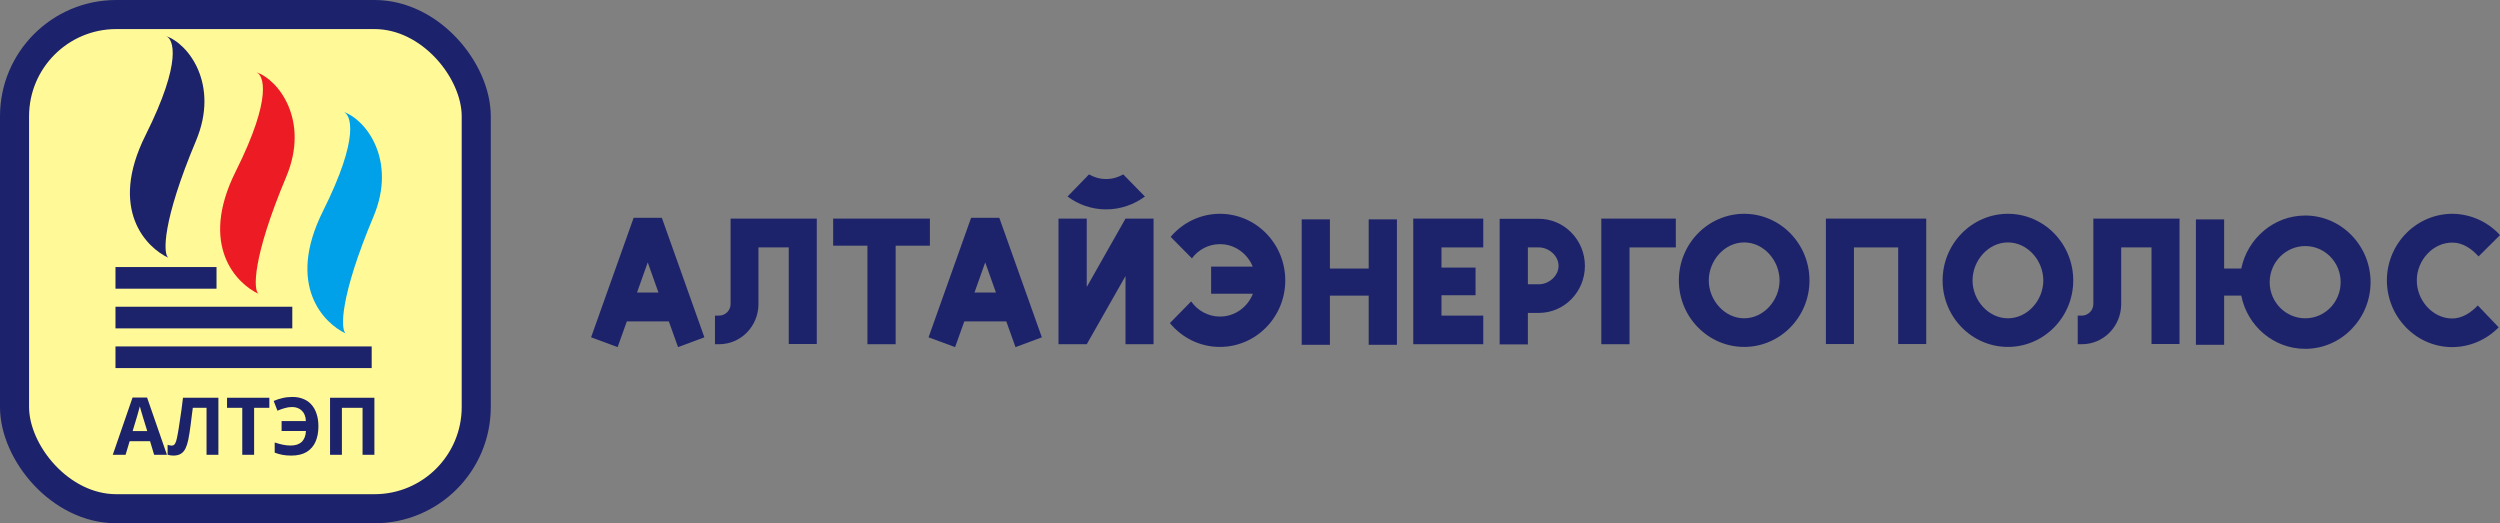<svg width="258" height="54" viewBox="0 0 258 54" fill="none" xmlns="http://www.w3.org/2000/svg">
<rect x="0" y="0" width="258" height="54" fill="#808080" stroke="none"/>
<rect x="1.5" y="1.5" width="47.648" height="51" rx="10.5" fill="#FFFA97" stroke="#1C226B" stroke-width="3"/>
<rect x="11.917" y="27.559" width="10.428" height="2.234" fill="#1D236B"/>
<rect x="11.917" y="31.655" width="18.248" height="2.234" fill="#1D236B"/>
<rect x="11.917" y="35.752" width="26.441" height="2.234" fill="#1D236B"/>
<path d="M35.701 34.425C35.718 34.433 35.735 34.441 35.752 34.448C35.735 34.443 35.718 34.435 35.701 34.425C33.457 33.396 29.487 29.474 33.331 21.786C37.204 14.04 36.185 11.786 35.44 11.545C37.736 12.29 40.993 16.518 38.545 22.345C35.046 30.673 35.124 34.072 35.701 34.425Z" fill="#00A1E9"/>
<path d="M26.695 30.329C26.712 30.337 26.729 30.344 26.745 30.352C26.728 30.347 26.711 30.339 26.695 30.329C24.451 29.3 20.481 25.378 24.325 17.69C28.198 9.943 27.178 7.69 26.433 7.448C28.73 8.193 31.986 12.421 29.539 18.248C26.04 26.576 26.117 29.976 26.695 30.329Z" fill="#ED1C24"/>
<path d="M17.385 26.605C17.402 26.613 17.418 26.62 17.435 26.628C17.418 26.622 17.401 26.615 17.385 26.605C15.14 25.576 11.17 21.654 15.014 13.966C18.888 6.219 17.868 3.966 17.123 3.724C19.42 4.469 22.676 8.697 20.228 14.524C16.73 22.852 16.807 26.252 17.385 26.605Z" fill="#1D236B"/>
<path d="M15.907 46.935L15.486 45.533H13.38L12.959 46.935H11.638L13.68 41.023H15.178L17.228 46.935H15.907ZM14.773 43.117C14.746 43.024 14.711 42.906 14.668 42.763C14.625 42.62 14.582 42.474 14.538 42.326C14.495 42.178 14.46 42.048 14.433 41.938C14.406 42.048 14.368 42.186 14.319 42.351C14.276 42.51 14.233 42.664 14.19 42.812C14.152 42.955 14.122 43.057 14.101 43.117L13.688 44.486H15.194L14.773 43.117Z" fill="#1D236B"/>
<path d="M22.538 46.935H21.315V42.087H19.897C19.864 42.34 19.829 42.614 19.791 42.911C19.759 43.208 19.721 43.51 19.678 43.818C19.64 44.12 19.6 44.409 19.556 44.684C19.513 44.953 19.47 45.192 19.427 45.401C19.357 45.742 19.262 46.033 19.143 46.275C19.03 46.517 18.871 46.701 18.665 46.828C18.465 46.954 18.204 47.017 17.88 47.017C17.771 47.017 17.669 47.009 17.572 46.992C17.474 46.976 17.383 46.954 17.296 46.926V45.904C17.366 45.926 17.434 45.945 17.499 45.962C17.569 45.978 17.645 45.987 17.726 45.987C17.834 45.987 17.923 45.951 17.993 45.879C18.063 45.808 18.125 45.687 18.179 45.517C18.233 45.341 18.287 45.099 18.341 44.791C18.368 44.659 18.401 44.472 18.439 44.23C18.476 43.983 18.52 43.695 18.568 43.365C18.622 43.029 18.676 42.667 18.73 42.276C18.784 41.881 18.835 41.471 18.884 41.048H22.538V46.935Z" fill="#1D236B"/>
<path d="M26.225 46.935H25.002V42.087H23.43V41.048H27.797V42.087H26.225V46.935Z" fill="#1D236B"/>
<path d="M30.147 42.004C29.888 42.004 29.631 42.043 29.377 42.12C29.123 42.191 28.875 42.279 28.632 42.384L28.243 41.378C28.529 41.251 28.832 41.152 29.15 41.081C29.469 41.004 29.809 40.965 30.171 40.965C30.598 40.965 30.976 41.034 31.305 41.172C31.64 41.304 31.921 41.501 32.148 41.765C32.38 42.024 32.556 42.342 32.675 42.722C32.799 43.095 32.861 43.521 32.861 44C32.861 44.604 32.761 45.135 32.561 45.591C32.361 46.042 32.053 46.393 31.638 46.646C31.227 46.894 30.701 47.017 30.058 47.017C29.728 47.017 29.429 46.992 29.159 46.943C28.894 46.894 28.624 46.817 28.348 46.712V45.665C28.656 45.764 28.94 45.841 29.199 45.896C29.464 45.951 29.726 45.978 29.985 45.978C30.233 45.978 30.452 45.948 30.641 45.888C30.835 45.822 30.998 45.728 31.127 45.607C31.262 45.481 31.367 45.324 31.443 45.137C31.519 44.945 31.562 44.725 31.573 44.478H29.061V43.456H31.565C31.559 43.225 31.521 43.021 31.451 42.845C31.381 42.664 31.284 42.513 31.16 42.392C31.035 42.266 30.887 42.169 30.714 42.103C30.547 42.037 30.358 42.004 30.147 42.004Z" fill="#1D236B"/>
<path d="M34.061 46.935V41.048H38.638V46.935H37.415V42.087H35.284V46.935H34.061Z" fill="#1D236B"/>
<path d="M68.303 22.48L72.693 34.811L69.974 35.822L69.022 33.165H64.691L63.739 35.822L61 34.811L65.39 22.48H68.303ZM65.74 30.192H67.954L66.847 27.079L65.74 30.192Z" fill="#1D236B"/>
<path d="M75.397 22.559H84.293V35.504H81.399V25.533H78.272C78.272 25.533 78.272 29.914 78.272 31.381C78.272 33.661 76.466 35.524 74.212 35.524C74.115 35.524 73.785 35.524 73.785 35.524V32.571C73.785 32.571 74.115 32.571 74.212 32.571C74.853 32.571 75.397 32.035 75.397 31.381C75.397 29.161 75.397 22.559 75.397 22.559Z" fill="#1D236B"/>
<path d="M85.982 22.559H95.966V25.355H92.431V35.524H89.517V25.355H85.982V22.559Z" fill="#1D236B"/>
<path d="M103.13 22.48L107.52 34.811L104.801 35.822L103.849 33.165H99.517L98.566 35.822L95.827 34.811L100.217 22.48H103.13ZM100.566 30.192H102.781L101.674 27.079L100.566 30.192Z" fill="#1D236B"/>
<path d="M118.154 20.28C117.027 21.112 115.648 21.608 114.152 21.608C112.657 21.608 111.277 21.112 110.17 20.28L112.385 18C112.909 18.297 113.511 18.476 114.152 18.476C114.793 18.476 115.395 18.297 115.92 18L118.154 20.28ZM116.153 22.559H119.047V35.524H116.153V28.487L112.152 35.524H109.238V22.559H112.152V29.617L116.153 22.559Z" fill="#1D236B"/>
<path d="M125.9 22.064C129.61 22.064 132.64 25.137 132.64 28.943C132.64 32.729 129.61 35.802 125.9 35.802C123.821 35.802 121.976 34.85 120.733 33.344L122.928 31.104C123.588 32.055 124.676 32.67 125.9 32.67C127.434 32.67 128.755 31.698 129.299 30.311H124.987V27.515H129.28C128.736 26.167 127.434 25.196 125.9 25.196C124.715 25.196 123.666 25.771 123.006 26.663L120.811 24.443C122.054 22.976 123.88 22.064 125.9 22.064Z" fill="#1D236B"/>
<path d="M141.249 22.639H144.162V35.584H141.249V30.509H137.247V35.584H134.334V22.639H137.247V27.714H141.249V22.639Z" fill="#1D236B"/>
<path d="M153.074 25.533H148.761V27.614H152.277V30.469H148.761V32.571H153.074V35.524H145.848V22.559H153.074V25.533Z" fill="#1D236B"/>
<path d="M158.803 22.579C161.426 22.579 163.562 24.76 163.562 27.436C163.562 30.132 161.426 32.293 158.803 32.293C158.512 32.293 157.677 32.293 157.677 32.293V35.544H154.763V22.579C154.763 22.579 157.793 22.579 158.803 22.579ZM158.803 29.339C159.833 29.339 160.843 28.487 160.843 27.436C160.843 26.386 159.833 25.533 158.803 25.533C158.512 25.533 157.677 25.533 157.677 25.533V29.339C157.677 29.339 158.512 29.339 158.803 29.339Z" fill="#1D236B"/>
<path d="M165.253 22.559H172.945V25.533H168.167V35.524H165.253V22.559Z" fill="#1D236B"/>
<path d="M179.998 22.064C183.708 22.064 186.738 25.137 186.738 28.943C186.738 32.729 183.708 35.802 179.998 35.802C176.288 35.802 173.258 32.729 173.258 28.943C173.258 25.137 176.288 22.064 179.998 22.064ZM179.998 32.848C182.018 32.848 183.65 30.985 183.65 28.943C183.65 26.881 182.018 25.018 179.998 25.018C177.978 25.018 176.346 26.881 176.346 28.943C176.346 30.985 177.978 32.848 179.998 32.848Z" fill="#1D236B"/>
<path d="M188.433 22.559H198.786V35.504H195.892V25.533H191.327V35.504H188.433V22.559Z" fill="#1D236B"/>
<path d="M207.218 22.064C210.928 22.064 213.959 25.137 213.959 28.943C213.959 32.729 210.928 35.802 207.218 35.802C203.508 35.802 200.478 32.729 200.478 28.943C200.478 25.137 203.508 22.064 207.218 22.064ZM207.218 32.848C209.239 32.848 210.87 30.985 210.87 28.943C210.87 26.881 209.239 25.018 207.218 25.018C205.198 25.018 203.567 26.881 203.567 28.943C203.567 30.985 205.198 32.848 207.218 32.848Z" fill="#1D236B"/>
<path d="M216.033 22.559H224.929V35.504H222.035V25.533H218.907C218.907 25.533 218.907 29.914 218.907 31.381C218.907 33.661 217.101 35.524 214.848 35.524C214.751 35.524 214.42 35.524 214.42 35.524V32.571C214.42 32.571 214.751 32.571 214.848 32.571C215.489 32.571 216.033 32.035 216.033 31.381C216.033 29.161 216.033 22.559 216.033 22.559Z" fill="#1D236B"/>
<path d="M237.903 22.242C241.613 22.242 244.643 25.335 244.643 29.121C244.643 32.907 241.613 36 237.903 36C234.64 36 231.92 33.641 231.299 30.509H229.531V35.584H226.617V22.639H229.531V27.714H231.299C231.94 24.601 234.659 22.242 237.903 22.242ZM237.903 32.848C239.923 32.848 241.555 31.183 241.555 29.121C241.555 27.059 239.923 25.394 237.903 25.394C235.883 25.394 234.232 27.059 234.232 29.121C234.232 31.183 235.883 32.848 237.903 32.848Z" fill="#1D236B"/>
<path d="M253.008 32.868C254.076 32.888 255.028 32.253 255.708 31.52L257.864 33.78C256.601 35.068 254.873 35.841 252.969 35.822C249.259 35.762 246.287 32.63 246.326 28.844C246.384 25.057 249.453 22.024 253.163 22.064C255.067 22.104 256.796 22.936 258 24.264L255.786 26.465C255.125 25.712 254.173 25.037 253.125 25.037C251.104 24.998 249.434 26.841 249.415 28.883C249.376 30.945 251.007 32.828 253.008 32.868Z" fill="#1D236B"/>
</svg>
